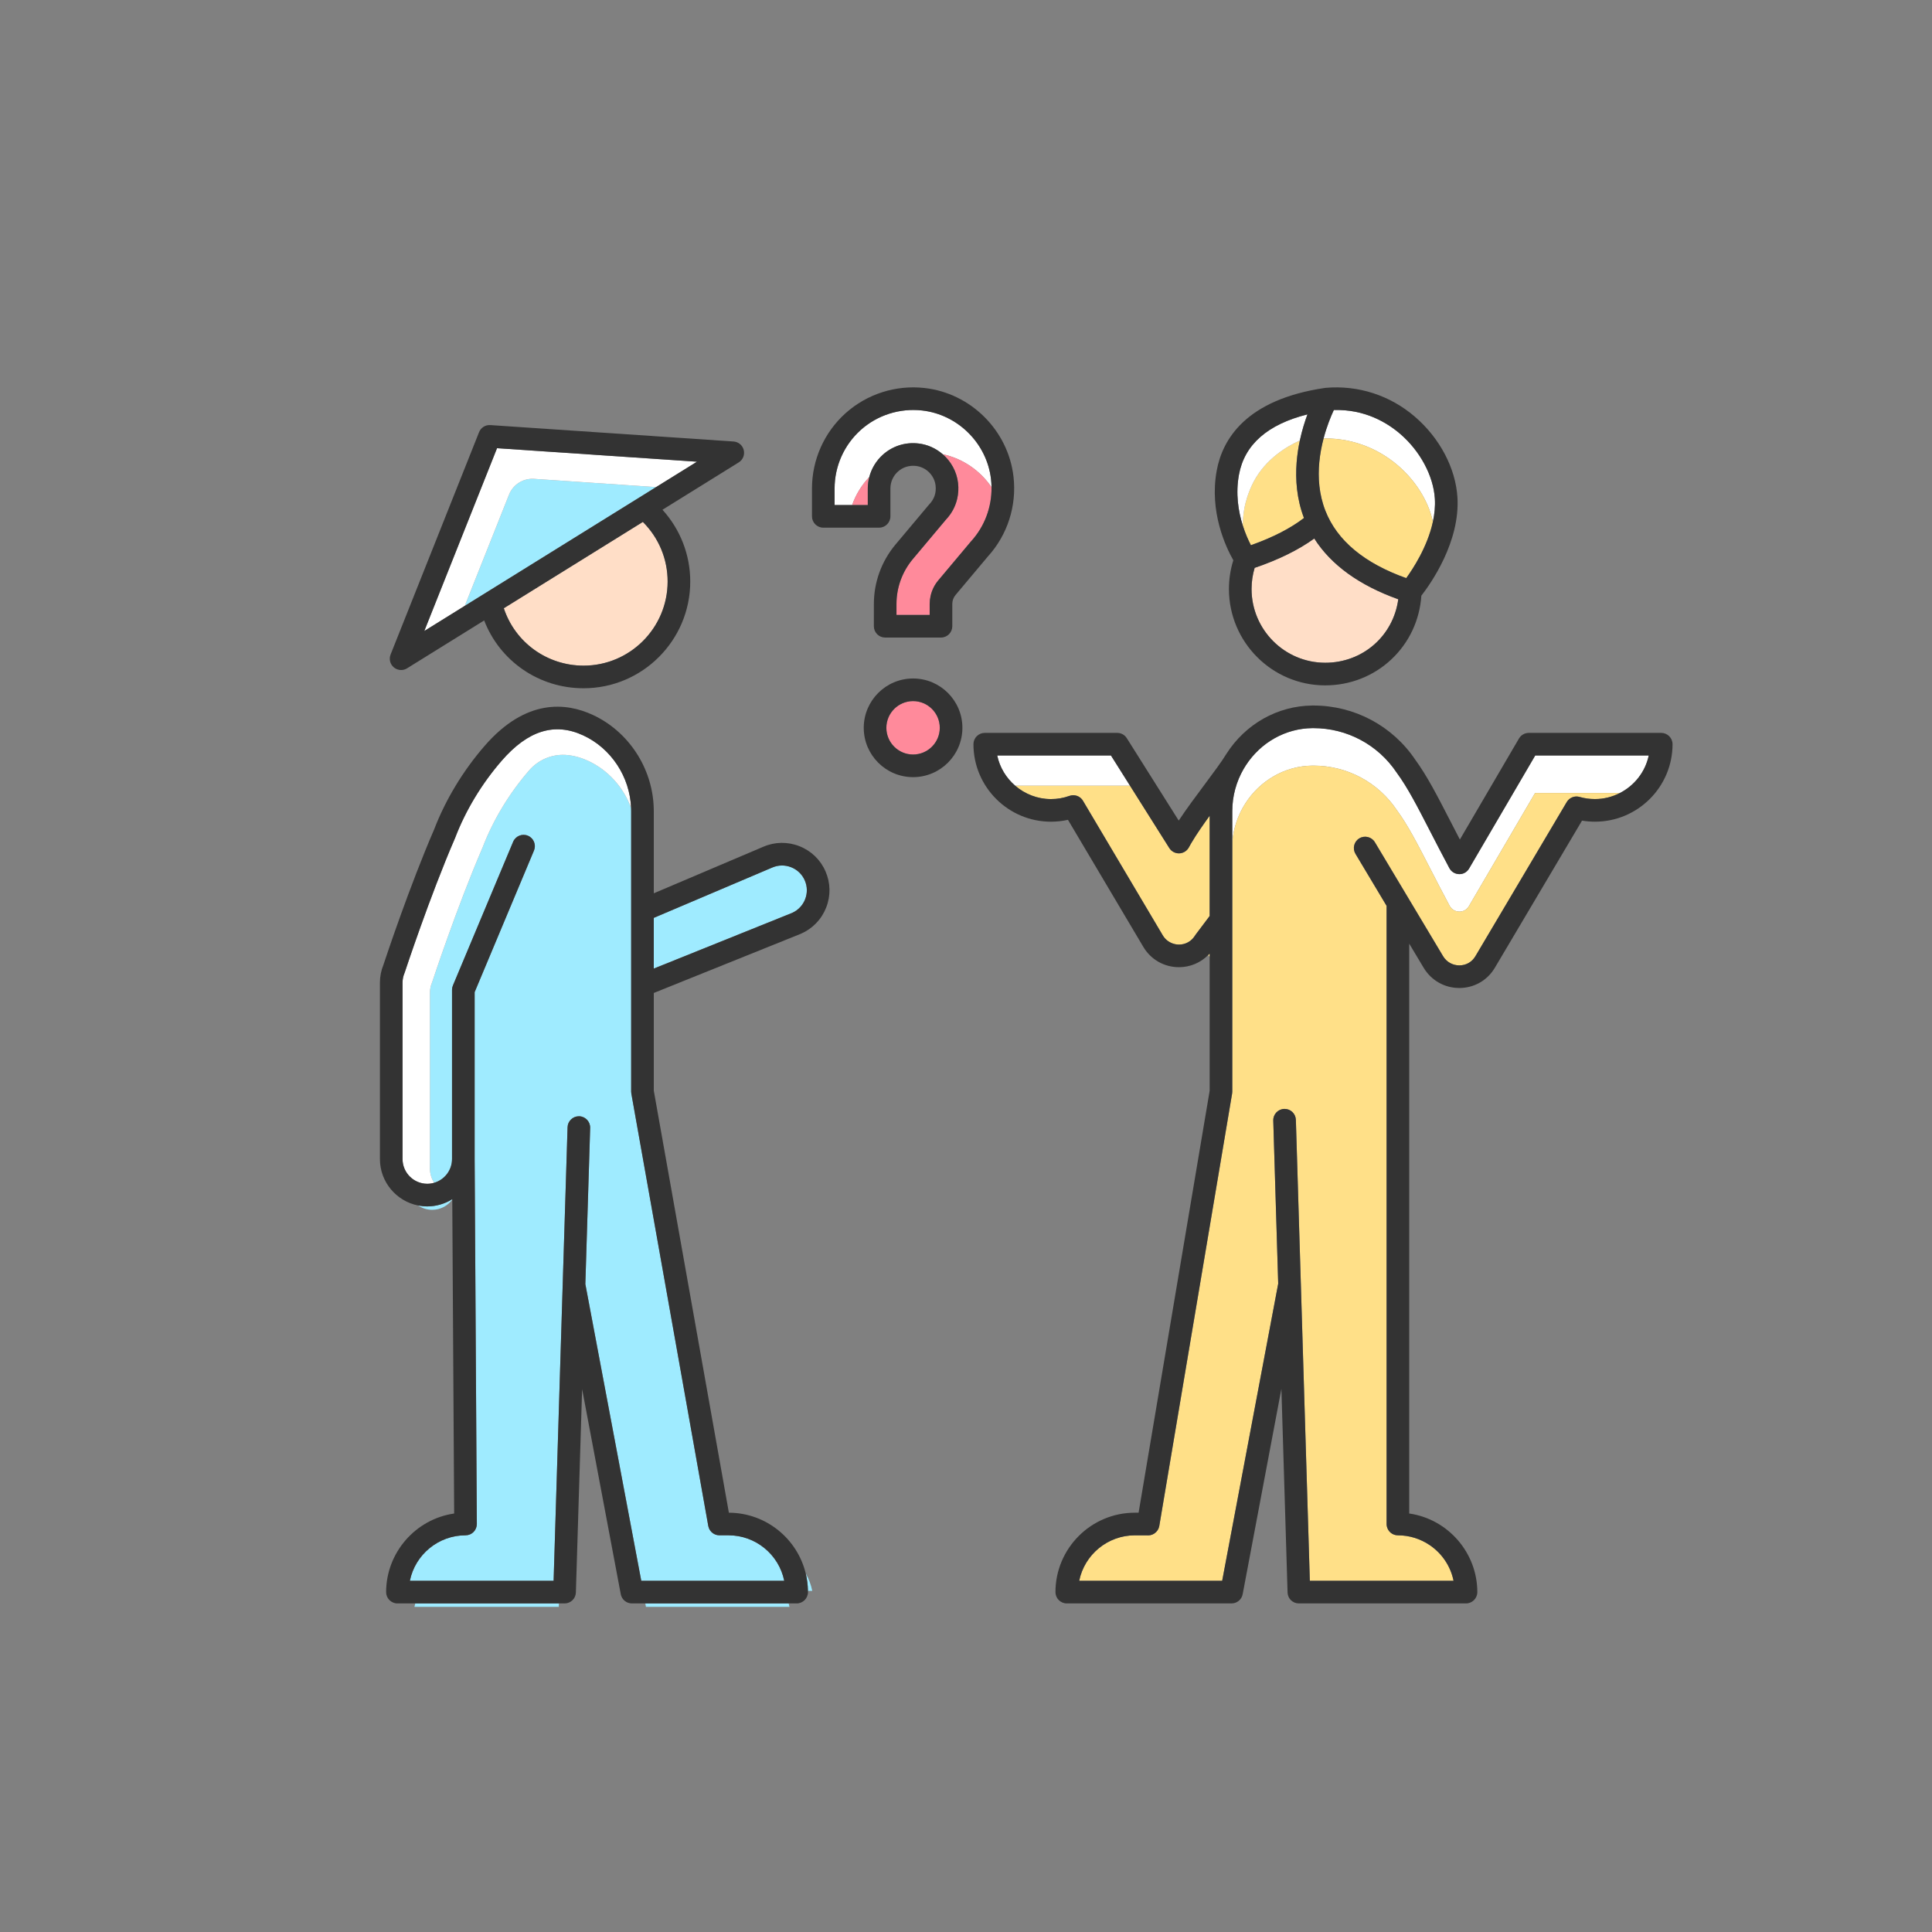 <svg id="Шар_1" enable-background="new 0 0 4000 4000" height="512" viewBox="0 0 4000 4000" width="512" xmlns="http://www.w3.org/2000/svg"><rect x="0" y="0" width="4000" height="4000" fill="#808080" stroke="none"/><g><path d="m1890.424 1451.559c-30.493 0-55.3 24.809-55.3 55.302 0 30.489 24.807 55.298 55.3 55.298s55.3-24.809 55.3-55.298c0-30.493-24.807-55.302-55.3-55.302z" fill="#ff8a9b"/><path d="m1043.09 1259.323c23.546 71.079 89.856 118.81 165.147 118.81 95.955 0 174.02-78.127 174.02-174.156 0-46.548-18.216-90.349-51.3-123.385z" fill="#ffdec7"/><path d="m1666.208 1822.797c-5.446-12.556-15.472-22.234-28.231-27.258-12.752-5.02-26.692-4.788-39.252.66l-245.127 104.146v104.989l286.413-115.28c25.684-11.455 37.444-41.627 26.197-67.257z" fill="#9febff"/><path d="m858.063 3326.807h298.825l.218-7.099h-297.404c-.615 2.34-1.169 4.704-1.639 7.099z" fill="#9febff"/><path d="m1337.348 3326.807h297.154c-.471-2.395-1.025-4.759-1.64-7.099h-296.851z" fill="#9febff"/><path d="m884.654 2497.718c-6.481 0-12.803-.668-18.936-1.873 8.298 5.656 18.312 8.972 29.09 8.972 17.034 0 32.125-8.3 41.569-21.031l-.005-.95c-15.603 9.74-33.464 14.882-51.718 14.882z" fill="#9febff"/><path d="m1306.766 2260.09v-580.532c0-2.015-.033-4.034-.103-6.006-.009-.255-.043-.507-.053-.761-15.63-42.442-47.225-78.163-88.651-97.354-1.93-.895-3.854-1.738-5.775-2.537-.636-.265-1.268-.497-1.902-.752-1.286-.518-2.572-1.033-3.854-1.506-.748-.275-1.494-.52-2.241-.783-1.167-.408-2.333-.819-3.497-1.191-.789-.255-1.574-.48-2.36-.716-1.119-.337-2.239-.671-3.354-.975-.804-.219-1.607-.415-2.408-.618-1.102-.276-2.204-.549-3.304-.794-.797-.179-1.595-.339-2.392-.5-1.102-.223-2.205-.435-3.304-.627-.79-.136-1.578-.261-2.367-.382-1.106-.167-2.21-.321-3.313-.457-.777-.096-1.552-.183-2.327-.263-1.123-.114-2.244-.21-3.366-.29-.437-.031-.877-.087-1.314-.114-.279-.016-.557-.011-.836-.025-28.202-1.434-55.677 10.464-74.225 31.794-.067.078-.135.156-.203.234-41.291 47.583-74.607 102.733-96.35 159.481-.116.303-.241.607-.37.91-52.053 120.126-103.478 276.157-103.991 277.719-.185.567-.395 1.129-.625 1.678-2.698 6.461-4.067 13.177-4.067 19.959v365.294c0 10.668 3.273 20.569 8.824 28.817 21.257-6.234 36.836-25.879 36.836-49.124v-350.23c0-3.128.614-6.173 1.82-9.053l124.704-297.58c4.991-11.9 18.738-17.536 30.647-12.543 11.909 4.988 17.536 18.735 12.545 30.645l-9.103 21.721-113.781 271.515v345.387l.312 51.921.523 86.857 3.714 616.849c.036 6.194-2.445 12.263-6.809 16.648-4.431 4.456-10.328 6.91-16.608 6.91-55.806 0-104.154 39.557-115.231 94.157h193.122 104.453l18.821-612.918.576-.173-.571-.013.005-.216 10.062-325.775c.391-12.639 10.872-22.692 23.501-22.692.208 0 .415.002.625.008 12.909.403 23.084 11.226 22.685 24.13l-1.034 33.495-8.95 289.795 9.648 51.202.4 2.12 2.316 12.292 103.405 548.746h36.434 16.503 145.599 97.448c-11.068-54.555-59.346-94.085-115.095-94.151-.047 0-.091-.006-.138-.006h-18.642c-.183.022-.268.031-.353.031-1.446 0-2.956-.164-4.616-.502l-.176-.046c-1.383-.299-2.717-.713-4.023-1.247-.154-.065-.301-.135-.448-.207l-.292-.137c-1.14-.515-2.164-1.072-3.134-1.703-.208-.135-.408-.276-.611-.42l-.138-.098c-.955-.676-1.867-1.429-2.708-2.236-.21-.203-.404-.392-.598-.589-.819-.845-1.595-1.785-2.309-2.799l-.156-.213c-.094-.129-.19-.259-.279-.393-.406-.619-.748-1.346-1.109-2.042-.222-.428-.479-.804-.683-1.258l-.114-.239c-.063-.125-.125-.25-.178-.38-.491-1.192-.893-2.487-1.196-3.849l-.047-.164c-.027-.094-.056-.186-.076-.285-.013-.066-.031-.124-.051-.183-.032-.106-.065-.213-.085-.325v-.002l-159.269-895.237c-.245-1.353-.365-2.734-.365-4.104z" fill="#9febff"/><path d="m890.211 2054.683c0-6.782 1.37-13.498 4.067-19.959.229-.549.439-1.111.625-1.678.513-1.562 51.938-157.593 103.991-277.719.13-.303.254-.607.37-.91 21.743-56.748 55.059-111.898 96.35-159.481.068-.078.136-.156.203-.234 18.549-21.33 46.024-33.228 74.225-31.794.279.014.557.009.836.025.437.027.877.083 1.314.114 1.121.08 2.242.176 3.366.29.775.08 1.55.167 2.327.263 1.103.136 2.207.29 3.313.457.789.121 1.577.245 2.367.382 1.1.192 2.202.404 3.304.627.797.161 1.595.321 2.392.5 1.1.245 2.202.518 3.304.794.802.203 1.604.399 2.408.618 1.115.303 2.235.638 3.354.975.786.237 1.572.462 2.36.716 1.164.372 2.33.783 3.497 1.191.747.263 1.493.509 2.241.783 1.282.473 2.568.988 3.854 1.506.634.254 1.266.486 1.902.752 1.921.799 3.845 1.642 5.775 2.537 41.426 19.191 73.02 54.912 88.651 97.354-2.501-64.545-41.294-123.441-99.045-150.197-59.206-27.455-114.439-10.307-168.863 52.411-41.242 47.525-74.524 102.612-96.247 159.309-.118.31-.245.62-.377.93-52.092 120.213-103.463 276.113-103.976 277.675-.19.58-.404 1.156-.64 1.718-2.668 6.394-4.023 13.036-4.023 19.74v365.294c0 28.24 22.975 51.215 51.215 51.215 4.995 0 9.813-.752 14.381-2.091-5.551-8.247-8.824-18.148-8.824-28.817v-365.296z" fill="#fff"/><path d="m1681.692 3293.752c-2.522-12.822-7.127-24.902-13.444-35.877 2.776 11.54 4.327 23.544 4.516 35.877z" fill="#9febff"/><path d="m2591.212 1219.446c0 84.202 68.449 152.708 152.587 152.708 77.266 0 140.778-55.235 151.19-131.399-80.711-28.84-139.219-71.164-173.926-125.813-32.543 23.541-74.074 43.984-123.452 60.763-4.246 14.135-6.399 28.849-6.399 43.741z" fill="#ffdec7"/><path d="m2595.928 996.665c-12.269 22.968-17.818 46.273-19.156 53.504-2.35 12.701-3.534 25.148-3.885 37.271 5.319 16.913 11.684 31.071 17 41.392.878-.31 1.702-.64 2.574-.953 43.749-15.693 79.852-34.319 107.256-55.438-14.975-39.355-17.948-79.232-15.171-115.077 1.248-16.097 3.66-31.368 6.662-45.425-26.829 12.243-70.187 37.75-95.28 84.726z" fill="#ffe088"/><path d="m1105.771 991.422c-22.547-1.522-43.497 11.681-51.852 32.679l-91.619 230.255 70.955-44.053 272.133-168.963 52.94-32.867-252.554-17.051c-.003 0-.003 0-.003 0z" fill="#9febff"/><path d="m2052.85 1008.714c-.077-5.533-.408-11.088-1.05-16.645-8.585-74.21-68.726-134.03-143.008-142.237-46.208-5.078-92.395 9.654-126.732 40.404-34.387 30.801-54.106 74.926-54.106 121.058v34.353h36.239c7.591-21.464 19.641-41.242 35.51-57.961 4.614-17.687 14.332-33.858 28.195-46.278 20.128-18.033 46.186-26.297 73.351-23.292 19.147 2.117 36.632 10.225 50.58 22.33 41.65 8.846 77.698 33.969 101.021 68.268z" fill="#fff"/><path d="m1796.653 1045.646v-34.353c0-8.036 1.055-15.961 3.049-23.608-15.869 16.719-27.919 36.497-35.51 57.961z" fill="#ff8a9b"/><path d="m1951.829 940.446c17.193 14.923 28.996 35.94 31.726 59.51 1.282 11.104.669 21.985-1.682 32.356-3.598 15.871-11.305 30.54-22.821 42.9-.385.419-.783.863-1.167 1.32l-68.035 81.061c-21.775 25.938-33.766 58.876-33.766 92.748l-.007 22.818h42.731 25.971l.004-22.823c0-5.455.663-10.847 1.818-16.117 2.599-11.866 7.974-23.051 15.874-32.459l65.512-78.06 1.632-1.946c.217-.255.437-.507.662-.754 28.083-30.672 43.143-70.859 42.567-112.286-23.321-34.299-59.369-59.422-101.019-68.268z" fill="#ff8a9b"/><path d="m2576.772 1050.169c1.337-7.231 6.886-30.536 19.156-53.504 25.093-46.976 68.451-72.483 95.28-84.726 4.545-21.286 10.446-39.774 15.753-54.013-82.645 20.686-130.344 62.633-141.782 124.682-7.311 39.502-1.313 76.144 7.708 104.832.351-12.123 1.535-24.57 3.885-37.271z" fill="#fff"/><path d="m2966.627 1080.356c3.397-15.651 5.088-31.83 4.078-48.002-2.945-47.101-30.399-98.423-71.651-133.936-27.439-23.624-73.581-51.36-137.499-49.515-6.079 13.056-14.596 33.697-21.203 58.782 68.836-.721 118.724 27.321 149.253 52.141 39.712 32.29 67.915 76.986 77.022 120.53z" fill="#fff"/><path d="m2911.439 1196.948c7.201-9.934 17.775-25.652 28.021-44.981 10.931-20.619 21.469-45.356 27.167-71.611-9.107-43.544-37.31-88.24-77.021-120.53-30.529-24.82-80.417-52.861-149.253-52.141-3.946 14.975-7.21 31.529-8.866 49.008-3.028 31.977-.674 67.033 12.73 101.093 24.199 61.486 80.456 108.303 167.222 139.162z" fill="#ffe088"/><path d="m3041.658 1798.196c-4.395 7.512-12.337 11.945-20.677 11.588-8.457-.163-16.197-4.906-20.188-12.375-14.943-27.959-27.995-53.33-39.511-75.716-27.165-52.812-46.793-90.967-69.08-121.342-.201-.277-.395-.551-.584-.833-38.536-57.595-102.88-91.979-172.124-91.979h-2.367c-55.458.544-107.05 29.505-138 77.469-.07.174-.109.261-.159.344-1.156 1.925-2.452 4.009-3.969 6.372-15.486 26.558-23.678 56.94-23.678 87.834v64.572c2.086-27.022 10.274-52.368 23.198-74.533 1.413-2.202 2.742-4.328 3.958-6.354.07-.116.102-.243.17-.361 29.871-46.291 80.82-77.166 138.48-77.732h2.367c69.435 0 133.958 34.482 172.599 92.234.185.277.375.545.569.812 22.31 30.404 41.949 68.581 69.13 121.42 11.532 22.417 24.603 47.824 39.506 75.707 3.9 7.3 11.439 11.913 19.709 12.074 8.263.361 15.983-4.163 20.159-11.307l137.037-234.277h175.631c29.831-15.267 52.479-43.292 59.708-77.61h-235.012z" fill="#fff"/><path d="m3041.165 1876.089c-4.176 7.144-11.896 11.668-20.159 11.307-8.27-.161-15.809-4.774-19.709-12.074-14.903-27.883-27.974-53.29-39.506-75.707-27.18-52.839-46.82-91.016-69.13-121.42-.194-.268-.384-.536-.569-.812-38.641-57.752-103.164-92.234-172.599-92.234h-2.367c-57.66.566-108.609 31.442-138.48 77.732-.067.118-.099.245-.17.361-1.216 2.026-2.544 4.152-3.958 6.354-12.924 22.165-21.112 47.512-23.198 74.533v80.905 206.898 228.157c0 1.292-.109 2.599-.326 3.886l-.245 1.457-26.969 160.142-123.571 733.76c-.014.08-.034.156-.058.232-.096.468-.201.839-.308 1.21l-.141.505c-.241.923-.513 1.906-.883 2.839-.083.201-.177.391-.268.58l-.152.317c-.533 1.185-1.106 2.239-1.749 3.217l-.25.36c-.803 1.169-1.707 2.265-2.688 3.255l-.109.109c-4.467 4.455-10.305 6.907-16.458 6.907-.404 0-.812-.044-1.223-.09-.21-.024-.417-.047-.627-.064l-25.663.002c-55.806 0-104.154 39.557-115.231 94.157h183.15 112.84l114.46-606.986 1.558-8.265-8.131-268.144-2.107-69.506c-.39-12.905 9.792-23.724 22.696-24.117l.723-.009c12.732 0 23.006 9.975 23.392 22.708l10.282 339.535c.004.107.02.214.036.321.027.176.049.353.049.535 0 .159-.009.333-.02.509l-.015.313 1.18 38.983 17.388 574.121h7.848 234.519 5.87 49.328c-6.277-30.941-24.539-57.03-49.328-73.848-18.956-12.86-41.723-20.309-65.905-20.309-11.188 0-20.539-7.896-22.845-18.399-.356-1.621-.571-3.292-.571-5.018v-1189.296-25.779-64.766l-37.878-63.3-26.555-44.379c-6.631-11.077-3.014-25.484 8.063-32.119 11.082-6.631 25.489-3.012 32.122 8.063l141.291 236.129c7.137 11.809 19.664 18.861 33.51 18.861h.232c13.959-.08 26.022-7.014 33.095-19.022l189.104-319.169c5.45-9.187 16.442-13.52 26.723-10.537 9.935 2.909 20.612 4.386 31.742 4.386 18.416 0 35.968-4.56 51.588-12.554h-175.631z" fill="#ffe088"/><path d="m2461.422 1754.395c-3.915 7.336-11.505 12.079-19.813 12.382-8.288.294-16.233-3.896-20.659-10.919l-81.483-129.282h-237.758c20.149 17.391 46.254 27.839 74.31 27.839 13.015 0 25.833-2.231 38.096-6.631 2.586-.926 5.247-1.37 7.875-1.37 8.087 0 15.863 4.201 20.17 11.47l31.64 53.356 22.183 37.407 111.454 187.955c4.859 8.164 12.304 14 20.96 16.918 3.976 1.338 8.185 2.121 12.558 2.124 13.424 0 25.503-6.686 32.643-17.879.209-.328.456-.62.657-.955.424-.711.895-1.41 1.395-2.075l28.835-38.308v-99.891-107.603c-11.681 16.099-27.188 38.007-38.214 56.837-1.73 2.958-3.371 5.854-4.849 8.625z" fill="#ffe088"/><path d="m2300.152 1564.198h-235.478c5.252 24.94 18.677 46.534 37.035 62.379h237.758z" fill="#fff"/><path d="m2501.557 1977.241 2.929 4.136v-7.068c-.927 1.033-1.956 1.95-2.929 2.932z" fill="#ffe088"/><path d="m878.469 1306.406 83.83-52.049 91.619-230.255c8.355-20.998 29.305-34.201 51.852-32.679h.002l252.554 17.051 84.664-52.567-413.935-27.945z" fill="#fff"/><g fill="#333"><path d="m2098.32 986.69c-11.066-95.692-88.611-172.827-184.385-183.408-59.369-6.581-118.821 12.393-163.12 52.067-44.292 39.676-69.694 96.516-69.694 155.945v57.769c0 12.911 10.503 23.417 23.417 23.417h115.532c12.913 0 23.417-10.506 23.417-23.417v-57.769c0-13.328 5.709-26.087 15.661-35.004 10.062-9.011 23.176-13.145 36.954-11.624 21.259 2.349 38.474 19.454 40.932 40.669 1.666 14.446-2.572 27.573-12.262 37.967-.984 1.055-1.919 2.113-2.78 3.141l-68.015 81.039c-28.842 34.359-44.727 77.989-44.727 122.854l-.011 46.235c-.002 6.251 2.432 12.132 6.856 16.558 4.427 4.427 10.307 6.863 16.561 6.863h115.535c12.909 0 23.414-10.503 23.417-23.412l.009-46.24c0-6.745 2.39-13.302 6.729-18.468l66.823-79.62c40.766-44.745 60.141-105.091 53.151-165.562zm-88.7 135.065-1.632 1.946-65.512 78.06c-7.9 9.408-13.275 20.592-15.874 32.459-1.156 5.27-1.818 10.662-1.818 16.117l-.004 22.823h-25.971-42.731l.007-22.818c0-33.871 11.991-66.81 33.766-92.748l68.035-81.061c.383-.457.781-.901 1.167-1.32 11.516-12.36 19.224-27.029 22.821-42.9 2.351-10.372 2.964-21.253 1.682-32.356-2.73-23.57-14.532-44.587-31.726-59.51-13.948-12.105-31.433-20.213-50.58-22.33-27.165-3.005-53.222 5.258-73.351 23.292-13.863 12.42-23.581 28.59-28.195 46.278-1.994 7.648-3.049 15.572-3.049 23.608v34.353h-32.46-36.239v-34.353c0-46.133 19.72-90.257 54.106-121.058 34.337-30.75 80.523-45.481 126.732-40.404 74.281 8.208 134.422 68.028 143.008 142.237.642 5.557.974 11.112 1.05 16.645.576 41.427-14.484 81.614-42.567 112.286-.228.247-.449.499-.665.754z"/><path d="m1890.424 1404.726c-56.317 0-102.133 45.816-102.133 102.135 0 56.315 45.816 102.131 102.133 102.131s102.133-45.816 102.133-102.131c0-56.319-45.816-102.135-102.133-102.135zm0 157.433c-30.493 0-55.3-24.809-55.3-55.298 0-30.493 24.807-55.302 55.3-55.302s55.3 24.809 55.3 55.302c0 30.489-24.807 55.298-55.3 55.298z"/><path d="m3439.389 1517.369h-274.29c-8.284 0-16.03 4.442-20.213 11.592l-122.377 209.214c-7.043-13.533-13.696-26.467-19.606-37.956-26.988-52.462-48.306-93.901-72.639-127.156-47.271-70.355-126.065-112.358-210.771-112.358h-2.597c-71.918.705-138.44 38.221-177.965 100.381l-.125.174c-8.913 14.854-26.261 38.139-44.629 62.789-17.694 23.751-37.724 50.635-53.767 74.85l-107.528-170.607c-4.312-6.844-11.719-10.929-19.811-10.929h-274.241c-12.913 0-23.417 10.503-23.417 23.417 0 88.481 72.048 160.467 160.605 160.467 11.817 0 23.622-1.314 35.095-3.904l156.061 263.178c15.626 26.25 43.194 41.934 73.813 41.956 22.945 0 44.662-9.192 60.569-25.237.973-.982 2.001-1.899 2.929-2.932v7.068l.009 276.709-147.157 873.799h-7.708c-90.654 0-164.407 73.752-164.407 164.407 0 12.912 10.503 23.417 23.417 23.417h341.16c11.249 0 20.927-8.023 23.013-19.076l80.178-425.186 12.767 421.554c.384 12.734 10.667 22.708 23.406 22.708h346.043c12.913 0 23.417-10.505 23.417-23.417 0-81.35-60.576-151.226-140.992-162.744v-1179.826l30.072 50.255c15.728 26.025 43.256 41.564 73.636 41.564l.502-.005c30.406-.172 57.756-15.884 73.159-42.027l180.399-304.478c8.716 1.439 17.747 2.169 26.847 2.169 88.533 0 160.561-71.963 160.561-160.413-.001-12.913-10.505-23.417-23.418-23.417zm-934.902 279.167v99.891l-28.835 38.308c-.5.665-.97 1.363-1.395 2.075-.201.335-.448.627-.657.955-7.14 11.193-19.219 17.879-32.643 17.879-4.374-.002-8.583-.785-12.558-2.124-8.656-2.918-16.101-8.754-20.96-16.918l-111.454-187.955-22.183-37.407-31.64-53.356c-4.308-7.269-12.083-11.47-20.17-11.47-2.628 0-5.29.444-7.875 1.37-12.264 4.4-25.081 6.631-38.096 6.631-28.056 0-54.161-10.448-74.31-27.839-18.358-15.845-31.783-37.438-37.035-62.379h235.478l39.315 62.379 81.483 129.282c4.426 7.023 12.371 11.213 20.659 10.919 8.308-.303 15.898-5.047 19.813-12.382 1.478-2.771 3.119-5.667 4.851-8.625 11.026-18.83 26.532-40.738 38.214-56.837v107.603zm849.346-154.724c-15.62 7.994-33.172 12.554-51.588 12.554-11.13 0-21.808-1.477-31.742-4.386-10.28-2.983-21.273 1.35-26.723 10.537l-189.104 319.169c-7.073 12.008-19.135 18.941-33.095 19.022h-.232c-13.846 0-26.373-7.052-33.51-18.861l-141.291-236.129c-6.633-11.074-21.041-14.693-32.122-8.063-11.077 6.635-14.693 21.042-8.063 32.119l26.555 44.379 37.878 63.3v64.766 25.779 1189.302c0 1.726.215 3.397.571 5.018 2.307 10.502 11.658 18.399 22.845 18.399 24.182 0 46.949 7.449 65.905 20.309 24.79 16.818 43.052 42.907 49.328 73.848h-49.328-5.87-234.519-7.848l-17.388-574.121-1.18-38.983.015-.313c.011-.176.02-.35.02-.509 0-.183-.022-.359-.049-.535-.016-.107-.031-.214-.036-.321l-10.282-339.535c-.386-12.733-10.66-22.708-23.392-22.708l-.723.009c-12.904.393-23.086 11.212-22.696 24.117l2.107 69.506 8.131 268.144-1.558 8.265-114.46 606.986h-112.84-183.149c11.077-54.601 59.425-94.157 115.231-94.157l25.663-.002c.21.017.417.04.627.064.411.046.819.09 1.223.09 6.153 0 11.992-2.452 16.458-6.907l.109-.109c.981-.99 1.885-2.086 2.688-3.255l.25-.36c.642-.978 1.216-2.032 1.749-3.217l.152-.317c.091-.19.185-.38.268-.58.37-.933.642-1.916.883-2.839l.141-.505c.107-.372.212-.742.308-1.21.024-.076.044-.152.058-.232l123.571-733.76 26.969-160.142.245-1.457c.217-1.287.326-2.595.326-3.886v-228.157-206.898-80.905-64.572c0-30.895 8.193-61.276 23.678-87.834 1.517-2.363 2.813-4.447 3.969-6.372.049-.082.089-.17.159-.344 30.95-47.964 82.542-76.925 138-77.469h2.367c69.243 0 133.588 34.384 172.124 91.979.19.281.383.556.584.833 22.287 30.375 41.916 68.53 69.08 121.342 11.516 22.386 24.568 47.757 39.511 75.716 3.991 7.469 11.731 12.212 20.188 12.375 8.34.357 16.282-4.076 20.677-11.588l136.872-233.994h235.011c-7.226 34.313-29.875 62.338-59.706 77.605z"/><path d="m2743.799 1418.986c51.226 0 99.766-19.044 136.676-53.624 36.767-34.442 58.891-81.349 62.307-132.086 19.133-24.566 80.454-111.169 74.665-203.84-3.761-60.152-36.597-122.397-87.836-166.509-51.688-44.499-117.382-65.783-184.972-59.942-.187.018-.373.049-.558.08-.118.022-.234.042-.478.06-.118 0-.196.002-.296.016-163.668 23.996-212.248 106.213-224.182 170.959-15.8 85.365 18.645 158.238 34.342 185.829-6.031 19.204-9.087 39.227-9.087 59.516-.001 110.027 89.458 199.541 199.419 199.541zm-12.312-462.292c1.656-17.48 4.92-34.034 8.866-49.008 6.607-25.085 15.124-45.727 21.203-58.782 63.918-1.845 110.06 25.891 137.499 49.515 41.251 35.513 68.706 86.835 71.651 133.936 1.01 16.172-.681 32.351-4.078 48.002-5.698 26.254-16.236 50.992-27.167 71.611-10.247 19.329-20.821 35.047-28.021 44.981-86.766-30.859-143.022-77.677-167.222-139.161-13.405-34.061-15.759-69.117-12.731-101.094zm163.503 284.06c-10.412 76.164-73.924 131.399-151.19 131.399-84.138 0-152.587-68.505-152.587-152.708 0-14.892 2.153-29.605 6.399-43.741 49.378-16.78 90.909-37.222 123.452-60.763 34.707 54.649 93.215 96.973 173.926 125.813zm-329.811-258.147c11.438-62.049 59.137-103.996 141.782-124.682-5.307 14.238-11.208 32.727-15.753 54.013-3.001 14.057-5.413 29.328-6.662 45.425-2.778 35.845.196 75.722 15.171 115.077-27.404 21.119-63.508 39.745-107.256 55.438-.871.313-1.696.642-2.574.953-5.316-10.321-11.681-24.479-17-41.392-9.021-28.688-15.019-65.33-7.708-104.832z"/><path d="m1657.856 1933.359.002-.002c.225-.089.449-.183.665-.281 23.972-10.519 42.443-29.753 52.014-54.156 9.569-24.4 9.069-50.983-1.403-74.845-10.396-23.966-29.554-42.467-53.948-52.094-24.38-9.625-50.991-9.201-74.934 1.187l-226.652 96.294v-169.904c0-2.557-.045-5.116-.129-7.61-2.818-82.331-52.362-157.636-126.215-191.853-54.733-25.351-138.009-34.792-223.923 64.21-44.671 51.483-80.782 111.234-104.422 172.765-50.557 116.762-99.605 264.012-105.017 280.381-4.835 11.871-7.287 24.296-7.287 36.926v365.294c0 47.584 34.083 87.323 79.112 96.175 6.133 1.205 12.456 1.873 18.936 1.873 18.254 0 36.116-5.143 51.717-14.882l.005.95 3.912 649.78c-80.336 11.577-140.859 81.443-140.859 162.725 0 12.912 10.506 23.417 23.417 23.417h36.856 297.403 11.782c12.732 0 23.015-9.971 23.406-22.698l.1-3.257 12.831-417.8 10.046 53.319 69.969 371.356c2.083 11.056 11.762 19.081 23.013 19.081h27.759 296.851 16.55c12.911 0 23.417-10.505 23.417-23.417 0-.851-.052-1.69-.065-2.539-.188-12.333-1.74-24.337-4.516-35.877-17.31-71.953-82.059-125.686-159.179-125.985l-155.47-873.817v-202.252zm-304.257-33.014 245.127-104.146c12.56-5.448 26.5-5.68 39.252-.66 12.759 5.024 22.785 14.703 28.231 27.258 11.247 25.63-.513 55.802-26.196 67.256l-286.413 115.28v-104.988zm112.797 1259.085v.002c.02.112.053.219.085.325.02.059.038.117.051.183.02.098.049.191.076.285l.047.164c.303 1.362.705 2.657 1.196 3.849.053.131.116.256.178.38l.114.239c.203.454.461.83.683 1.258.361.696.703 1.423 1.109 2.042.089.134.185.263.279.393l.156.213c.714 1.013 1.49 1.953 2.309 2.799.194.198.388.386.598.589.841.806 1.753 1.559 2.708 2.236l.138.098c.203.144.404.286.611.42.97.632 1.994 1.188 3.134 1.703l.292.137c.147.072.294.142.448.207 1.305.534 2.64.948 4.023 1.247l.176.046c1.66.338 3.17.502 4.616.502.085 0 .17-.009.353-.031h18.642c.047 0 .091.006.138.006 55.75.067 104.027 39.596 115.095 94.151h-97.448-145.599-16.503-36.434l-103.405-548.746-2.316-12.292-.4-2.12-9.648-51.202 8.95-289.795 1.034-33.495c.4-12.904-9.776-23.728-22.685-24.13-.21-.006-.417-.008-.625-.008-12.63 0-23.111 10.054-23.501 22.692l-10.062 325.775-.005.216.571.013-.576.173-18.821 612.918h-104.453-193.119c11.077-54.601 59.425-94.157 115.231-94.157 6.28 0 12.177-2.454 16.608-6.91 4.363-4.385 6.844-10.453 6.809-16.648l-3.714-616.849-.523-86.857-.312-51.921v-345.387l113.781-271.515 9.103-21.721c4.991-11.909-.636-25.656-12.545-30.645-11.909-4.993-25.656.642-30.647 12.543l-124.704 297.58c-1.207 2.88-1.82 5.926-1.82 9.053v350.23c0 23.245-15.579 42.89-36.836 49.124-4.568 1.34-9.386 2.091-14.381 2.091-28.24 0-51.215-22.975-51.215-51.215v-365.294c0-6.704 1.354-13.346 4.023-19.74.237-.562.451-1.138.64-1.718.513-1.562 51.884-157.462 103.976-277.675.132-.31.259-.62.377-.93 21.723-56.697 55.005-111.784 96.247-159.309 54.423-62.718 109.656-79.865 168.863-52.411 57.751 26.756 96.544 85.652 99.045 150.197.01.255.045.507.053.761.069 1.972.103 3.991.103 6.006v580.532c0 1.37.121 2.751.361 4.103z"/><path d="m1539.843 931.785c-2.463-9.905-10.961-17.023-21.143-17.705l-503.519-33.996c-10.252-.66-19.575 5.261-23.332 14.705l-183.174 460.349c-3.746 9.412-1.044 20.108 6.727 26.614 4.205 3.521 9.546 5.461 15.034 5.461 4.366 0 8.636-1.218 12.346-3.523l159.646-99.121c16.016 41.34 43.701 76.434 80.097 101.519 36.903 25.433 80.372 38.877 125.713 38.877 121.779 0 220.853-99.137 220.853-220.989 0-55.026-20.42-107.771-57.513-148.607l157.895-98.032c8.669-5.384 12.837-15.653 10.37-25.552zm-157.585 272.191c0 96.029-78.065 174.156-174.02 174.156-75.292 0-141.602-47.73-165.147-118.81l287.868-178.732c33.083 33.037 51.299 76.838 51.299 123.386zm-23.931-195.502-52.94 32.867-272.133 168.963-70.955 44.053-83.83 52.049 150.586-378.445 413.935 27.945z"/></g></g></svg>